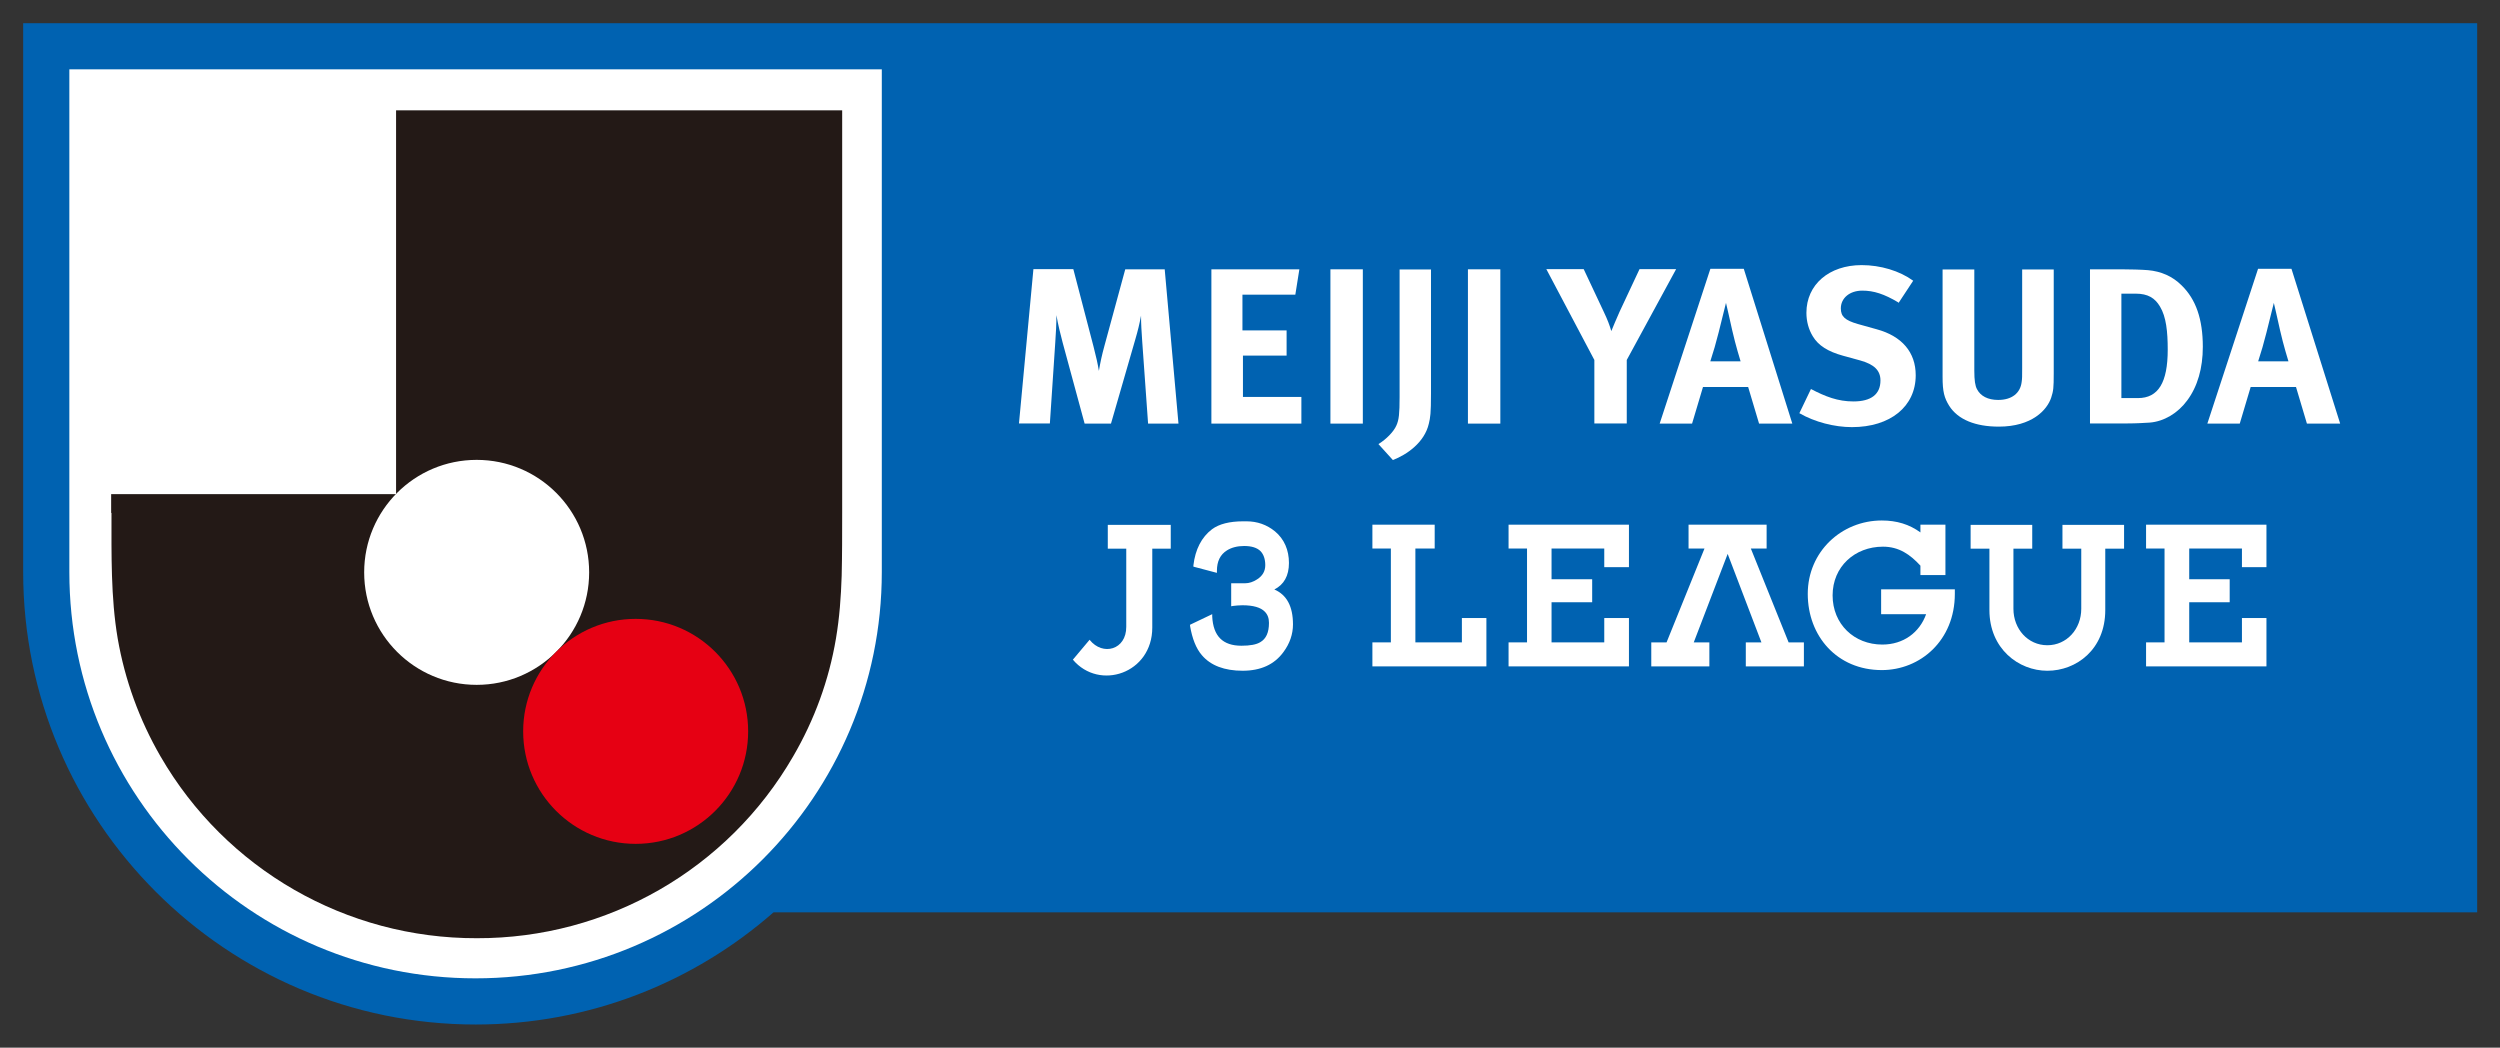 <?xml version="1.0" encoding="UTF-8"?><svg id="Layer_2" xmlns="http://www.w3.org/2000/svg" viewBox="0 0 148.9 62.4"><rect x="0" y="0" width="148.9" height="62.4" fill="#333333" stroke="none"/><defs><style>.cls-1{fill:#fff;}.cls-2{fill:#e60013;}.cls-3{fill:#231916;}.cls-4{fill:none;}.cls-5{fill:#0062b1;}</style></defs><g id="_ーク等"><g><g><path class="cls-4" d="M148.9,0H0V34.07c0,15.62,12.71,28.33,28.32,28.33,6.68,0,13.14-2.37,18.25-6.68h102.33V0h0Z"/><path class="cls-5" d="M1.38,1.38V34.07c0,14.86,12.09,26.95,26.95,26.95,6.79,0,12.99-2.52,17.74-6.68h101.47V1.38H1.38Z"/><path class="cls-1" d="M52.52,34.07c0,13.36-10.84,24.2-24.2,24.2S4.13,47.44,4.13,34.07V4.13H52.52v29.95Z"/><g><path class="cls-3" d="M6.62,30.55v-1.12H23.59V6.57h26.57V30.55c0,1.25,0,2.5-.03,3.75-.04,1.25-.13,2.49-.34,3.73-.42,2.49-1.28,4.84-2.55,7.02-3.89,6.73-11.08,10.85-18.84,10.83-7.77,.02-14.95-4.1-18.84-10.83-1.26-2.18-2.12-4.54-2.55-7.02-.21-1.24-.3-2.48-.34-3.73-.04-1.25-.03-2.5-.03-3.75Z"/><circle class="cls-1" cx="28.39" cy="34.09" r="6.7"/><circle class="cls-2" cx="37.86" cy="43.56" r="6.7"/></g></g><g><path class="cls-1" d="M63.93,16.04l1.2,4.6c.17,.66,.24,.98,.32,1.45,.08-.48,.18-.95,.33-1.49l1.24-4.56h2.35l.82,9.19h-1.81l-.35-4.9c-.04-.58-.07-1.04-.07-1.53-.1,.53-.18,.86-.34,1.41l-1.45,5.02h-1.57l-1.31-4.83c-.12-.45-.28-1.1-.37-1.63,0,.54-.03,1.08-.07,1.65l-.32,4.8h-1.84l.86-9.19h2.37Z"/><path class="cls-1" d="M77.39,16.04l-.24,1.51h-3.15v2.13h2.63v1.5h-2.6v2.46h3.48v1.59h-5.36v-9.19h5.24Z"/><path class="cls-1" d="M81.17,16.04v9.19h-1.93v-9.19h1.93Z"/><path class="cls-1" d="M85.23,16.04v7.4c0,1.19-.04,1.43-.13,1.8-.26,1.12-1.31,1.84-2.14,2.16l-.86-.95c.47-.29,.91-.74,1.07-1.11,.15-.33,.19-.7,.19-1.69v-7.6h1.88Z"/><path class="cls-1" d="M89.36,16.04v9.19h-1.93v-9.19h1.93Z"/><path class="cls-1" d="M94.33,16.04l1.18,2.51c.24,.5,.36,.83,.46,1.17,.11-.26,.29-.71,.49-1.15l1.19-2.54h2.18l-2.94,5.41v3.78h-1.93v-3.78l-2.86-5.41h2.22Z"/><path class="cls-1" d="M101.87,21.51c.2-.61,.32-1.04,.49-1.7,.17-.69,.44-1.77,.44-1.77,0,0,.28,1.2,.37,1.63,.2,.89,.5,1.85,.5,1.85h-1.8Zm0-5.5l-3.02,9.22h1.93l.65-2.18h2.69l.65,2.18h1.98l-2.89-9.22h-1.99Z"/><path class="cls-1" d="M113.06,18.01c-.84-.5-1.46-.7-2.14-.7-.75,0-1.28,.44-1.28,1.06,0,.48,.25,.71,1.02,.93l1.11,.31c1.51,.41,2.33,1.37,2.33,2.74,0,1.86-1.51,3.09-3.8,3.09-1.04,0-2.21-.3-3.13-.83l.69-1.44c.86,.45,1.6,.74,2.53,.74,1.06,0,1.61-.43,1.61-1.25,0-.6-.38-.96-1.2-1.19l-1.02-.28c-.91-.25-1.48-.61-1.81-1.16-.25-.41-.38-.89-.38-1.4,0-1.68,1.35-2.84,3.29-2.84,1.12,0,2.26,.34,3.07,.93l-.87,1.32Z"/><path class="cls-1" d="M117.59,16.04v6.04c0,.57,.05,.9,.16,1.1,.21,.41,.65,.64,1.26,.64,.81,0,1.32-.4,1.4-1.07,.03-.2,.03-.33,.03-.82v-5.88h1.88v6.19c0,.87-.02,1.04-.15,1.44-.24,.73-1.14,1.73-3.12,1.73-1.4,0-2.43-.42-2.95-1.23-.3-.48-.4-.85-.4-1.73v-6.4h1.89Z"/><path class="cls-1" d="M126.35,17.49h.85c.73,0,1.15,.26,1.45,.77,.37,.61,.46,1.5,.46,2.57,0,1.95-.56,2.88-1.77,2.88h-.99v-6.22Zm-1.87-1.46v9.19h2.23c.54,0,.98-.03,1.33-.05,.86-.07,1.68-.57,2.23-1.32,.62-.83,.93-1.93,.93-3.19,0-1.65-.41-2.83-1.26-3.66-.55-.55-1.23-.84-2.01-.91-.37-.03-1.08-.05-1.6-.05h-1.85Z"/><path class="cls-1" d="M134.5,21.51c.2-.61,.32-1.04,.49-1.7,.17-.69,.44-1.77,.44-1.77,0,0,.28,1.2,.37,1.63,.2,.89,.5,1.85,.5,1.85h-1.8Zm-.01-5.5l-3.02,9.22h1.93l.65-2.18h2.7l.65,2.18h1.98l-2.9-9.22h-2Z"/></g><g><path class="cls-1" d="M75.9,35.11c.57-.29,.87-.81,.87-1.58s-.28-1.42-.83-1.88c-.49-.4-1.06-.6-1.7-.6h-.2c-.81,0-1.43,.16-1.85,.47-.62,.47-1,1.2-1.11,2.15v.08l1.4,.37v-.12c0-.57,.2-.97,.6-1.22,.27-.17,.62-.26,1.02-.26,.44,0,.77,.1,.98,.31,.18,.19,.28,.47,.28,.83s-.16,.64-.49,.85c-.23,.15-.47,.23-.71,.23h-.83v1.37l.11-.02c.17-.02,.36-.04,.56-.04,.64,0,1.09,.13,1.33,.38,.17,.17,.25,.39,.25,.67,0,.57-.17,.95-.52,1.15-.23,.14-.6,.21-1.12,.21-1.11,0-1.68-.57-1.74-1.74v-.14l-1.32,.63v.07c.13,.76,.36,1.35,.71,1.75,.52,.61,1.34,.92,2.42,.92s1.89-.37,2.43-1.11c.38-.51,.57-1.07,.57-1.65,0-1.07-.37-1.76-1.11-2.08Z"/><g><polygon class="cls-1" points="92.41 35.87 92.41 38.26 95.55 38.26 95.55 36.81 97.02 36.81 97.02 39.69 89.85 39.69 89.85 38.26 90.95 38.26 90.95 32.67 89.85 32.67 89.85 31.25 97.02 31.25 97.02 33.78 95.55 33.78 95.55 32.67 92.41 32.67 92.41 34.5 94.83 34.5 94.83 35.87 92.41 35.87"/><path class="cls-1" d="M114.38,33.69c-.61-.66-1.27-1.13-2.23-1.13-1.68,0-3,1.19-3,2.9s1.28,2.93,2.96,2.93c1.26,0,2.22-.72,2.61-1.81h-2.68v-1.48h4.39c0,.13,0,.2,0,.27,0,2.78-2.06,4.54-4.35,4.54-2.67,0-4.41-2.03-4.41-4.54s2.01-4.37,4.41-4.37c.89,0,1.64,.23,2.3,.71v-.46h1.49v3h-1.49v-.56Z"/><polygon class="cls-1" points="105.22 31.25 105.22 32.67 104.28 32.67 106.53 38.26 107.44 38.26 107.44 39.69 103.98 39.69 103.98 38.26 104.91 38.26 102.9 32.99 100.88 38.26 101.81 38.26 101.81 39.69 98.35 39.69 98.35 38.26 99.26 38.26 101.52 32.67 100.57 32.67 100.57 31.25 105.22 31.25"/><path class="cls-1" d="M121.94,39.95c-1.72,0-3.45-1.32-3.45-3.61v-3.66h-1.12v-1.42h3.67v1.42h-1.12v3.58c0,1.2,.86,2.17,2.02,2.17s2.02-.97,2.02-2.17v-3.58h-1.12v-1.42h3.67v1.42h-1.12v3.66c0,2.34-1.72,3.61-3.45,3.61Z"/><polygon class="cls-1" points="130.39 35.87 130.39 38.26 133.53 38.26 133.53 36.81 134.99 36.81 134.99 39.69 127.82 39.69 127.82 38.26 128.92 38.26 128.92 32.67 127.82 32.67 127.82 31.25 134.99 31.25 134.99 33.78 133.53 33.78 133.53 32.67 130.39 32.67 130.39 34.5 132.8 34.5 132.8 35.87 130.39 35.87"/><polygon class="cls-1" points="85.45 31.25 81.74 31.25 81.74 32.67 82.84 32.67 82.84 38.26 81.74 38.26 81.74 39.69 88.53 39.69 88.53 36.81 87.07 36.81 87.07 38.26 84.3 38.26 84.3 32.67 85.45 32.67 85.45 31.25"/></g><path class="cls-1" d="M64.9,38.1l-1,1.19c1.58,1.87,4.73,.82,4.73-1.91v-4.7h1.1v-1.42h-3.75v1.42h1.1v4.65c.01,1.37-1.4,1.76-2.18,.78Z"/></g></g></g></svg>